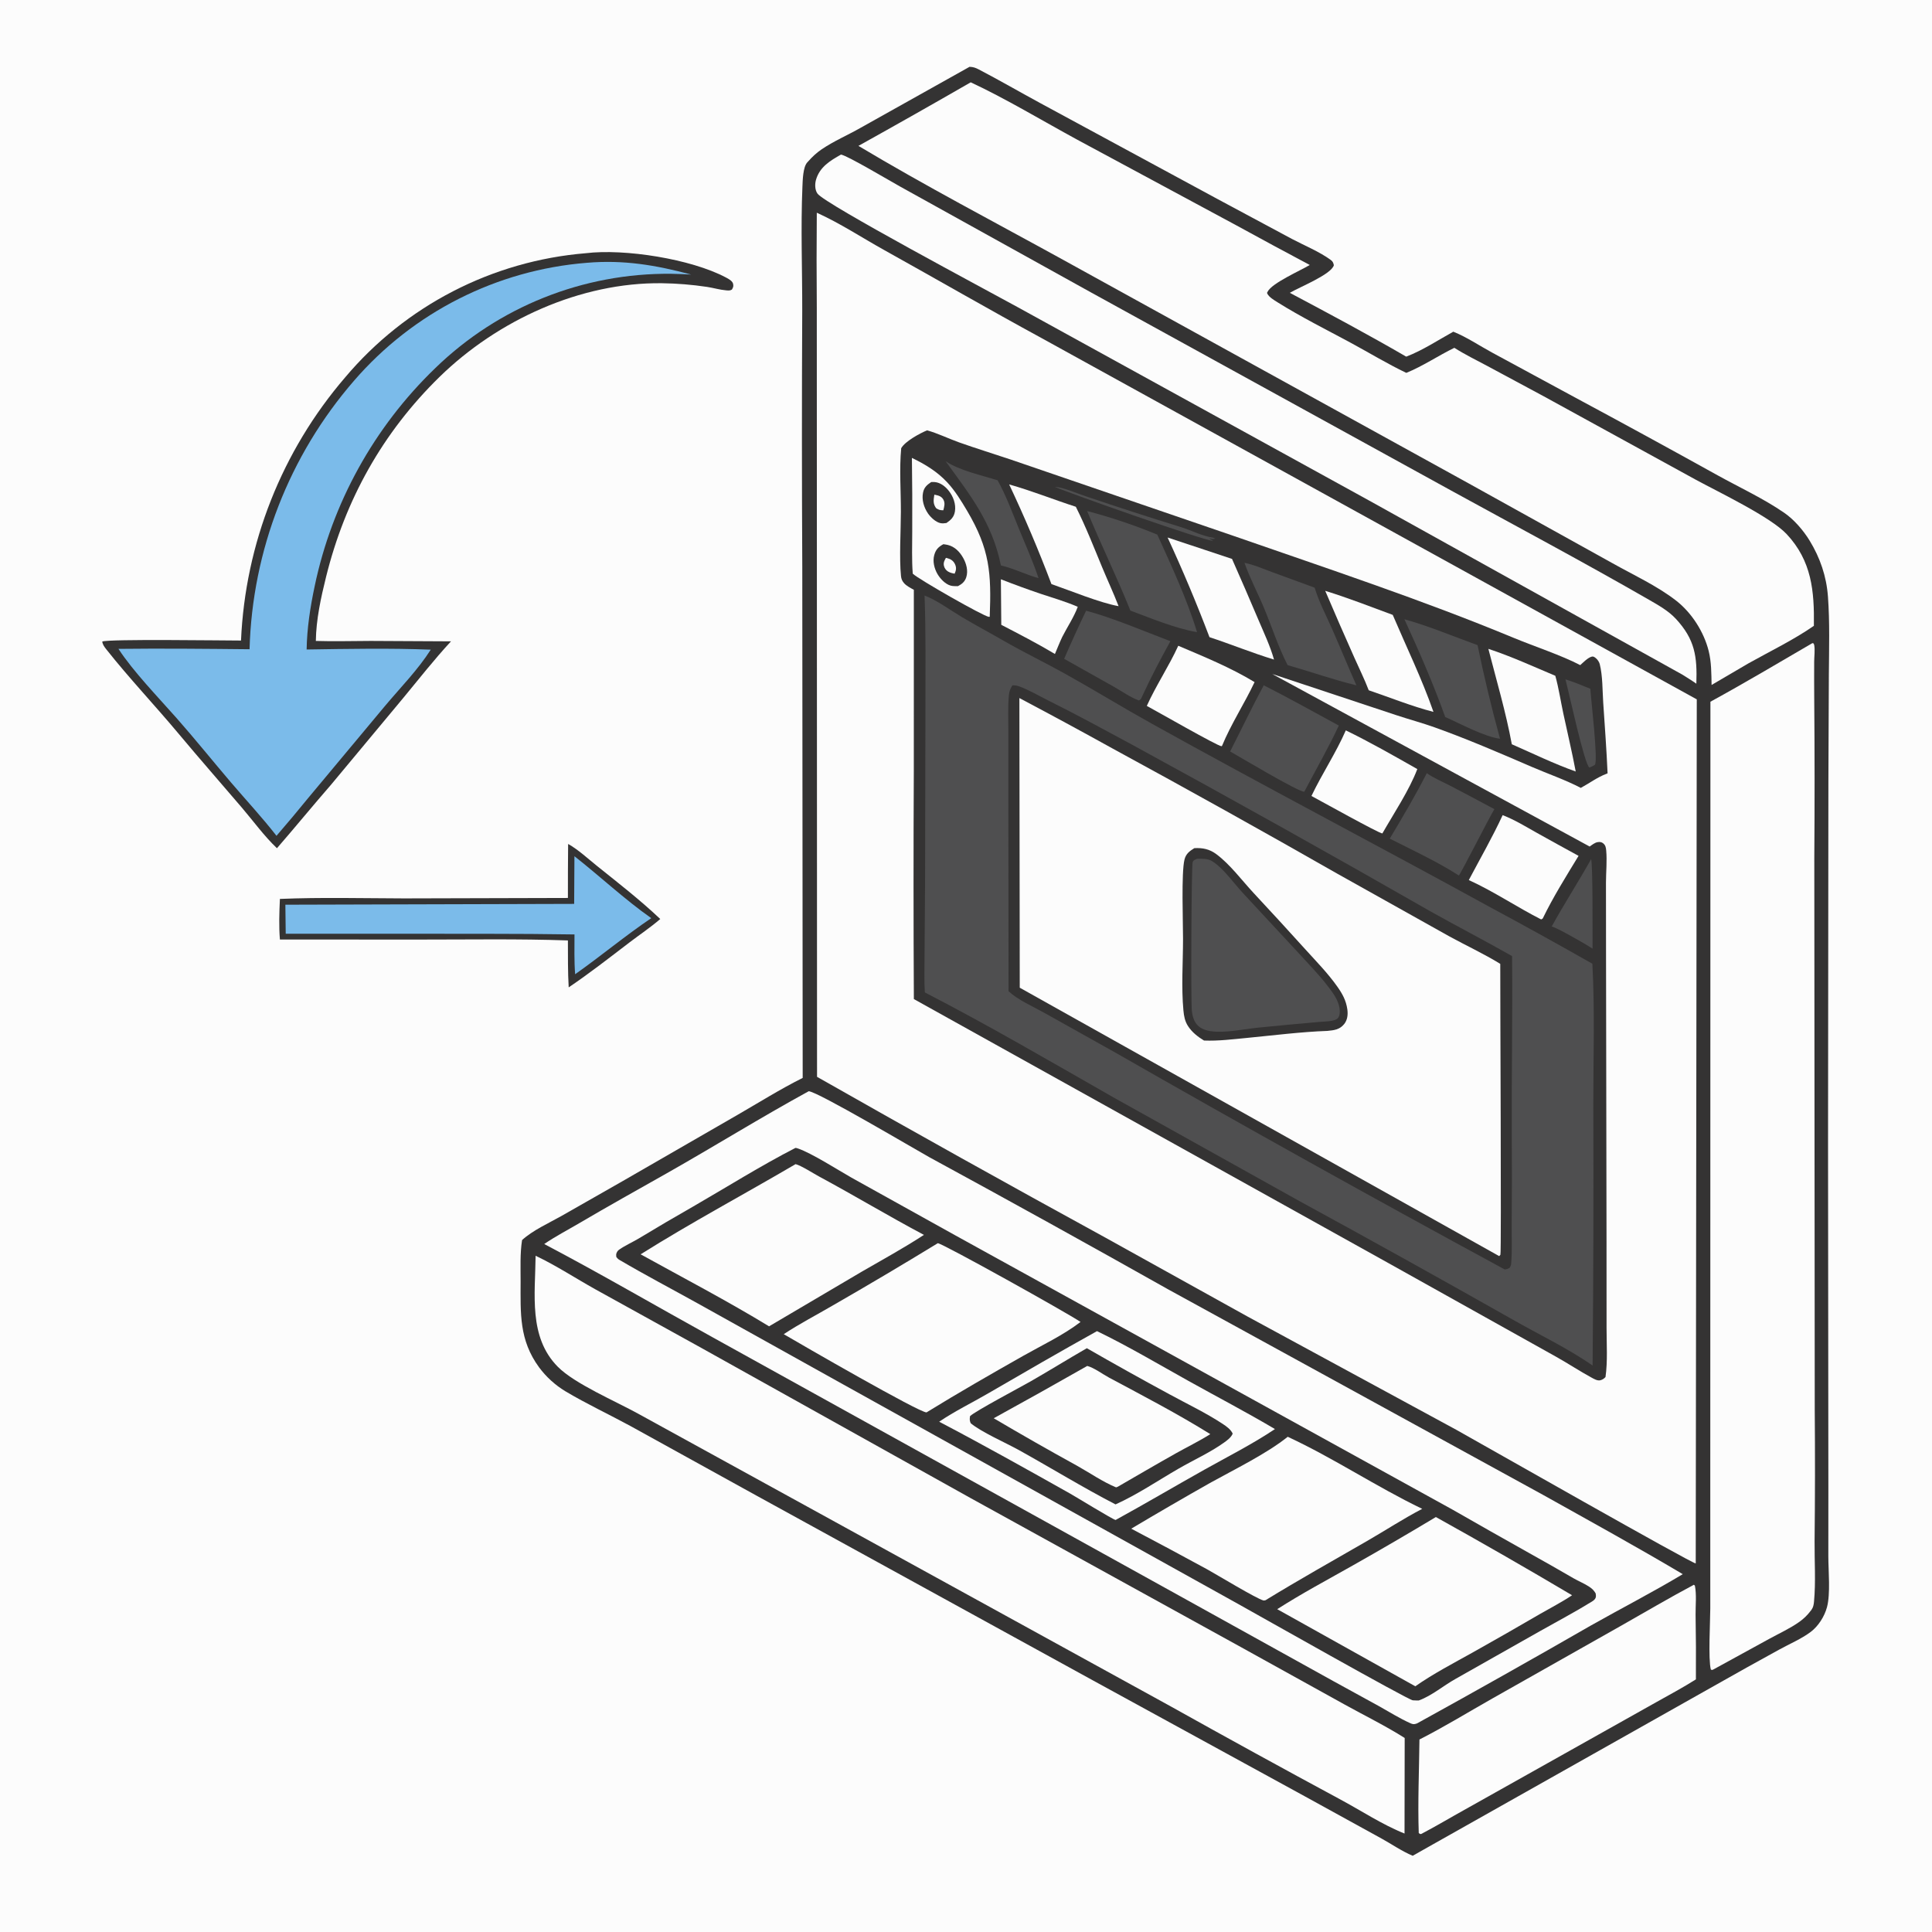 <svg xmlns="http://www.w3.org/2000/svg" style="display: block;" viewBox="0 0 2048 2048" width="1024" height="1024"><path transform="translate(0,0)" fill="rgb(252,252,252)" d="M 0 0 L 2048 0 L 2048 2048 L 0 2048 L 0 0 z"></path><path transform="translate(0,0)" fill="rgb(52,51,51)" d="M 1027.77 70.824 C 1031.7 70.948 1034.16 71.851 1037.64 73.661 C 1059.57 85.099 1080.99 97.53 1102.74 109.31 L 1290.07 210.688 L 1369.62 253.345 C 1382.8 260.294 1398.69 266.786 1410.66 275.554 C 1412.75 277.08 1413.47 278.672 1413.93 281.188 C 1411.24 290.95 1377.19 304.474 1367.26 310.419 C 1408.64 332.393 1450.13 354.535 1490.65 378.06 C 1507.74 371.548 1524.51 360.522 1540.54 351.611 C 1554.72 357.261 1568.2 366.442 1581.64 373.717 L 1670.66 421.909 C 1720.9 448.895 1770.95 476.223 1820.81 503.889 C 1844.11 516.781 1869.53 528.554 1891.43 543.64 C 1901.78 550.767 1911.63 562.224 1918.17 572.903 C 1929.39 591.219 1936.13 610.935 1937.7 632.372 C 1939.71 659.863 1938.85 687.814 1938.66 715.365 L 1938.18 828.04 L 1937.8 1211.84 L 1938.15 1577.27 L 1938.11 1649.99 C 1938.15 1665.13 1940.48 1689.53 1936.68 1703.68 C 1934.03 1713.52 1927.54 1723.8 1919.34 1729.95 C 1909.63 1737.24 1896.73 1742.76 1886.03 1748.64 C 1863.19 1761.15 1840.43 1773.83 1817.77 1786.68 L 1519.45 1954.81 C 1512.11 1958.9 1504.8 1963.03 1497.51 1967.2 C 1485.93 1962.3 1475.5 1955.01 1464.51 1948.94 L 1382.79 1903.98 L 1158.02 1781.01 L 801.999 1585.47 L 668.316 1511.65 C 645.483 1499.24 621.712 1488.15 599.396 1474.84 C 588.479 1468.25 578.956 1459.58 571.364 1449.33 C 550.259 1420.41 551.808 1392.47 551.87 1358.37 C 551.896 1343.91 551.173 1328.84 553.412 1314.53 C 564.756 1304.16 581.55 1296.67 594.958 1289.1 L 659.691 1252.22 L 781.538 1181.97 C 804.52 1168.72 827.138 1154.5 850.882 1142.64 L 850.452 600.9 C 849.972 510.509 849.955 420.117 850.401 329.727 C 850.496 285.866 848.739 241.413 850.613 197.628 C 850.894 191.064 851.179 177.467 855.565 172.353 C 855.877 171.99 856.214 171.65 856.532 171.292 C 860.956 166.313 865.442 162.048 870.969 158.292 C 883.739 149.616 898.612 143.263 912.071 135.592 L 1027.77 70.824 z"></path><path transform="translate(0,0)" fill="rgb(252,252,252)" d="M 865.838 225.495 C 890.525 236.635 913.589 251.886 937.237 265.043 C 993.106 296.129 1048.53 328.166 1104.69 358.705 L 1798.66 741.358 L 1797.55 1657.28 C 1794.39 1658.03 1567.8 1529.03 1543.95 1515.77 L 1322.39 1395.55 L 1171.67 1311.89 C 1069.35 1255.93 967.487 1199.12 866.094 1141.49 L 865.908 542.659 L 865.837 325.88 C 865.544 292.419 865.545 258.956 865.838 225.495 z"></path><path transform="translate(0,0)" fill="rgb(52,51,51)" d="M 982.743 456.175 C 994.071 459.32 1005.32 464.893 1016.44 468.86 C 1034.49 475.292 1052.96 480.932 1071.13 487.054 L 1308.26 568.29 C 1407.72 602.922 1507.28 635.784 1604.64 676.188 C 1626.23 685.147 1655.31 694.664 1675.12 705.055 C 1678.47 702.083 1682.96 697.263 1687.35 696.049 C 1688.98 695.597 1690.15 696.52 1691.44 697.48 C 1693.29 698.863 1695.22 701.705 1695.78 703.914 C 1698.97 716.556 1698.61 731.759 1699.48 744.864 C 1701.15 769.81 1703.01 794.795 1704.1 819.772 C 1703.67 819.95 1703.25 820.142 1702.81 820.307 C 1693.04 824.015 1684.87 830.267 1675.7 835.196 C 1659.26 826.602 1640.53 820.173 1623.41 812.777 C 1589.84 798.265 1555.4 783.414 1520.99 771.107 C 1507.49 766.279 1493.54 762.549 1479.92 758.039 L 1348.65 714.481 L 1685.12 897.37 C 1687.48 895.677 1690.54 893.217 1693.46 892.728 C 1695.9 892.318 1697.85 892.512 1699.76 894.228 C 1702 896.25 1702.37 898.7 1702.63 901.549 C 1703.64 912.602 1702.43 924.297 1702.39 935.431 L 1702.46 1011.25 L 1702.98 1315.85 L 1703.02 1407.96 C 1703.02 1424.9 1704.28 1442.94 1701.9 1459.71 C 1700.43 1461.4 1698.43 1462.71 1696.21 1463.18 C 1693.2 1463.82 1689.77 1461.76 1687.2 1460.37 C 1674.34 1453.39 1662.09 1445.22 1649.31 1438.09 L 1471.88 1338.99 L 968.731 1059.06 C 968.293 978.784 968.273 898.502 968.671 818.222 L 968.711 625.216 C 965.249 623.276 960.912 621.143 958.31 618.138 C 956.279 615.792 955.392 613.647 955.088 610.588 C 953.157 591.184 954.926 562.82 954.976 542.543 C 955.031 520.437 953.24 497.086 955.314 475.15 C 959.296 467.852 975.024 459.376 982.743 456.175 z"></path><path transform="translate(0,0)" fill="rgb(79,79,80)" d="M 980.077 631.25 C 993.608 636.538 1007.13 646.669 1019.71 654.161 C 1034.32 662.856 1049.46 670.891 1064.21 679.399 C 1085.44 691.64 1107.53 702.226 1128.93 714.149 C 1159.81 731.362 1189.98 749.904 1220.86 767.08 C 1339.65 833.157 1460.17 896.069 1579.3 961.504 C 1615.77 981.099 1652 1001.14 1687.98 1021.61 C 1690.65 1070.91 1688.96 1121.24 1688.97 1170.65 C 1689.3 1262.96 1689.06 1355.26 1688.24 1447.56 C 1661.77 1429.09 1631.41 1414.77 1603.33 1398.71 C 1528.46 1356.34 1453.26 1314.55 1377.73 1273.36 L 1180.41 1163.36 C 1114.22 1125.62 1048.11 1086.94 980.37 1052.01 C 979.559 1039.49 980.041 1026.62 980.052 1014.06 L 980.624 933.764 L 981.005 750.012 C 980.999 710.463 981.498 670.774 980.077 631.25 z"></path><path transform="translate(0,0)" fill="rgb(52,51,51)" d="M 1073.1 726.54 C 1075.46 726.394 1077.7 726.643 1079.93 727.438 C 1090.57 731.23 1101.39 737.692 1111.55 742.732 C 1141.48 757.581 1170.58 773.541 1199.99 789.362 C 1306.21 847.272 1411.82 906.273 1516.83 966.355 C 1545.34 982.37 1574.44 997.311 1602.85 1013.51 C 1603.47 1076.9 1602.25 1140.35 1602.53 1203.75 C 1602.79 1234.89 1602.76 1266.04 1602.44 1297.18 C 1602.32 1311.08 1603.07 1325.7 1601.89 1339.5 C 1601.72 1341.5 1601.21 1342.51 1600.08 1344.1 C 1598.24 1345.03 1597.06 1345.54 1594.99 1345.63 C 1456.06 1270.33 1317.99 1193.43 1180.83 1114.95 L 1106.44 1073.34 C 1094.57 1066.68 1079.01 1060 1069.1 1050.72 L 1068.91 842.876 L 1068.91 775.228 C 1068.92 762.611 1068.29 749.529 1069.46 736.974 C 1069.85 732.827 1070.96 730.099 1073.1 726.54 z"></path><path transform="translate(0,0)" fill="rgb(252,252,252)" d="M 1080.59 739.973 C 1113.72 757.489 1146.68 775.331 1179.46 793.495 C 1259.29 836.898 1338.68 881.119 1417.61 926.149 L 1535.67 992.207 C 1553.75 1002.2 1572.79 1010.89 1590.34 1021.75 C 1590.17 1049.8 1591.68 1327.89 1590.5 1330.04 C 1590.19 1330.62 1589.63 1331.03 1589.19 1331.52 L 1080.99 1047.01 L 1080.59 739.973 z"></path><path transform="translate(0,0)" fill="rgb(52,51,51)" d="M 1266 899.092 C 1274.89 898.6 1282.11 900.061 1289.37 905.452 C 1303.93 916.263 1316.47 933.252 1328.87 946.598 C 1347.44 966.512 1365.85 986.568 1384.1 1006.77 C 1395.45 1019.31 1407.65 1031.75 1417.42 1045.58 C 1422.93 1053.37 1426.87 1060.33 1428.23 1069.96 C 1428.99 1075.39 1428.43 1081.17 1424.87 1085.56 C 1420.05 1091.51 1414.26 1092.08 1407.19 1092.8 C 1378.74 1093.82 1350 1097.53 1321.67 1100.25 C 1306.58 1101.7 1291.48 1103.61 1276.3 1103.02 C 1269.73 1099.04 1263.47 1094.14 1259.28 1087.59 C 1255.98 1082.41 1255.05 1077.17 1254.48 1071.16 C 1252.15 1046.51 1254.04 1020.16 1254.07 995.344 C 1254.1 978.177 1252.13 924.928 1255.63 911.096 C 1257.16 905.049 1260.91 902.271 1266 899.092 z"></path><path transform="translate(0,0)" fill="rgb(79,79,80)" d="M 1268.88 910.329 C 1273.77 910.247 1280.3 910.064 1284.65 912.724 C 1297 920.289 1307.9 936.429 1317.91 947.057 L 1376.04 1009.73 C 1386.87 1021.63 1398.41 1033.31 1408.12 1046.15 C 1413.17 1052.82 1418.29 1059.6 1419.85 1068.03 C 1420.45 1071.3 1420.63 1076.99 1417.98 1079.52 C 1414.35 1082.98 1403.62 1082.81 1398.76 1083.26 C 1376.96 1085.15 1355.18 1087.19 1333.4 1089.37 C 1318.04 1090.97 1298.52 1095.31 1283.32 1093.08 C 1277.12 1092.17 1271.25 1089.87 1267.62 1084.53 C 1265.03 1080.71 1263.88 1076.25 1263.43 1071.71 C 1262.18 1059.07 1263.02 918 1264.22 914.112 C 1264.99 911.621 1266.72 911.364 1268.88 910.329 z"></path><path transform="translate(0,0)" fill="rgb(252,252,252)" d="M 966.659 485.399 C 980.695 492.154 993.544 499.929 1004.23 511.454 C 1012.45 520.308 1018.92 530.933 1025.06 541.287 C 1049.3 582.13 1050.95 607.669 1049.16 653.787 C 1048.84 653.813 1048.51 653.884 1048.18 653.866 C 1043.09 653.592 973.461 613.942 967.559 608.121 C 966.403 593.186 966.993 577.91 967.001 562.923 C 967.14 537.081 967.026 511.238 966.659 485.399 z"></path><path transform="translate(0,0)" fill="rgb(52,51,51)" d="M 1000.01 576.872 C 1001.54 577.084 1003.08 577.282 1004.59 577.634 C 1011.98 579.35 1017.4 584.964 1021.01 591.423 C 1024.37 597.429 1026.44 604.953 1024.33 611.728 C 1022.85 616.517 1019.83 619.055 1015.53 621.325 C 1013 621.325 1010.17 621.462 1007.72 620.777 C 1001.98 619.177 996.605 613.409 993.726 608.426 C 990.317 602.524 988.483 594.943 990.381 588.245 C 992.025 582.441 994.835 579.702 1000.01 576.872 z"></path><path transform="translate(0,0)" fill="rgb(252,252,252)" d="M 1002.72 591.337 C 1003.19 591.447 1003.66 591.545 1004.13 591.669 C 1007.83 592.655 1010.67 594.457 1012.34 598.068 C 1014.04 601.733 1013.57 604.603 1011.96 608.116 C 1009.45 607.685 1007.28 607.188 1005.04 605.88 C 1002.78 604.553 1001.09 602.197 1000.57 599.639 C 999.895 596.338 1001.19 594.085 1002.72 591.337 z"></path><path transform="translate(0,0)" fill="rgb(52,51,51)" d="M 987.107 510.999 C 988.415 510.953 989.71 510.89 991.016 511.019 C 997.004 511.611 1002.2 515.77 1005.79 520.358 C 1010.52 526.396 1013.53 534.496 1012.25 542.217 C 1011.26 548.124 1008.04 551.142 1003.29 554.4 C 1001.09 554.709 999.313 554.973 997.09 554.568 C 992.015 553.642 986.448 548.307 983.659 544.223 C 979.391 537.973 976.884 529.715 978.461 522.168 C 979.63 516.571 982.542 514.106 987.107 510.999 z"></path><path transform="translate(0,0)" fill="rgb(252,252,252)" d="M 990.425 524.389 C 990.903 524.475 991.383 524.553 991.86 524.646 C 995.278 525.31 998.282 526.423 1000.05 529.67 C 1002.07 533.401 1000.95 537.117 999.949 540.931 C 996.485 540.823 995.163 540.599 992.289 538.664 C 988.84 533.795 989.576 530.113 990.425 524.389 z"></path><path transform="translate(0,0)" fill="rgb(79,79,80)" d="M 1339.61 726.448 C 1366.41 739.972 1392.77 754.845 1419.2 769.11 C 1408.14 792.872 1394.78 816.093 1382.54 839.316 C 1375.05 838.782 1314.16 802.311 1303.98 796.579 C 1315.89 773.192 1327.2 749.591 1339.61 726.448 z"></path><path transform="translate(0,0)" fill="rgb(252,252,252)" d="M 1592.87 864.092 C 1605.6 868.967 1617.59 876.405 1629.47 883.045 C 1644.05 891.184 1658.68 899.249 1673.34 907.241 C 1660.25 928.733 1646.33 950.978 1635.38 973.608 C 1634.94 974.107 1634.24 974.3 1633.65 974.62 C 1607.86 961.516 1583.28 944.806 1557 932.914 C 1569.03 910.125 1582.08 887.469 1592.87 864.092 z"></path><path transform="translate(0,0)" fill="rgb(252,252,252)" d="M 1249.01 684.531 C 1276.54 696.251 1304.26 707.5 1329.91 723.055 C 1319.12 745.944 1305.05 767.286 1295.37 790.721 L 1294.79 791.008 C 1290.43 790.791 1225.74 753.645 1215.66 748.288 C 1225.53 726.445 1239.03 706.382 1249.01 684.531 z"></path><path transform="translate(0,0)" fill="rgb(79,79,80)" d="M 1319.2 596.614 C 1328.91 598.509 1338.72 602.867 1347.99 606.255 L 1393.58 622.961 C 1398.11 637.936 1405.83 652.5 1412.14 666.841 C 1420.85 686.666 1429.05 706.698 1437.86 726.494 C 1413.11 720.469 1389.35 712.012 1364.91 705.054 C 1355.06 685.819 1348.16 664.326 1339.83 644.31 C 1333.2 628.4 1324.87 612.858 1319.2 596.614 z"></path><path transform="translate(0,0)" fill="rgb(252,252,252)" d="M 1426.61 774.22 C 1452.2 786.661 1477.65 801.194 1502.4 815.251 C 1493.9 837.689 1477.41 862.375 1465.36 883.483 C 1461.93 883.529 1399.42 848.661 1390.19 843.77 C 1401.43 820.174 1416.15 798.237 1426.61 774.22 z"></path><path transform="translate(0,0)" fill="rgb(79,79,80)" d="M 1152.41 541.736 C 1177.07 548.147 1203.3 557.003 1226.82 566.736 C 1241.93 600.236 1258.25 634.915 1268.91 670.098 C 1245.2 665.986 1220.76 655.572 1198.27 647.277 C 1183.93 611.595 1167.04 577.205 1152.41 541.736 z"></path><path transform="translate(0,0)" fill="rgb(79,79,80)" d="M 1512.46 819.592 C 1520.03 824.953 1529.4 828.798 1537.65 833.085 C 1553.19 841.203 1568.68 849.412 1584.12 857.711 C 1578.39 867.102 1548.3 926.47 1546.44 928.063 C 1523.5 913.291 1497.51 901.33 1473.18 888.975 C 1486.9 866.052 1500.32 843.407 1512.46 819.592 z"></path><path transform="translate(0,0)" fill="rgb(252,252,252)" d="M 1069.76 513.527 C 1093.54 520.188 1116.86 529.605 1140.41 537.187 C 1150.92 558.044 1159.36 579.7 1168.29 601.249 C 1174.02 615.065 1180.36 628.596 1185.74 642.557 C 1165.88 639.019 1134.61 626.078 1114.57 619.148 C 1101.05 583.357 1086.1 548.122 1069.76 513.527 z"></path><path transform="translate(0,0)" fill="rgb(252,252,252)" d="M 1577.73 687.81 C 1601.75 695.703 1625.4 706.56 1648.7 716.364 C 1652.3 729.34 1654.36 743.116 1657.18 756.308 C 1661.56 776.836 1666.45 797.187 1670.33 817.83 C 1647.36 809.697 1624.91 798.723 1602.58 788.945 C 1596.35 755.085 1586.3 721.164 1577.73 687.81 z"></path><path transform="translate(0,0)" fill="rgb(252,252,252)" d="M 1404.79 626.309 C 1428.92 633.748 1452.67 643.039 1476.36 651.799 C 1490.85 685.765 1507.38 719.807 1519.54 754.644 C 1496.48 748.715 1473.51 739.378 1450.9 731.706 C 1446.48 720.009 1440.7 708.525 1435.64 697.062 C 1425.16 673.565 1414.87 649.98 1404.79 626.309 z"></path><path transform="translate(0,0)" fill="rgb(252,252,252)" d="M 1237.7 569.773 L 1305.98 592.455 C 1315.46 613.845 1324.77 635.314 1333.89 656.862 C 1339.74 670.676 1346.45 684.719 1350.5 699.172 C 1327.51 692.197 1304.97 682.938 1282.1 675.42 C 1268.55 639.692 1253.74 604.454 1237.7 569.773 z"></path><path transform="translate(0,0)" fill="rgb(79,79,80)" d="M 1151.29 647.399 C 1177.85 654.244 1214.21 669.66 1240.67 679.715 C 1230.17 698.768 1220.05 717.852 1210.99 737.641 C 1209.84 740.031 1209.75 741.204 1207.34 742.559 C 1198.48 739.397 1189.19 732.775 1180.94 728.103 L 1128.04 698.365 C 1135.46 681.229 1143.21 664.237 1151.29 647.399 z"></path><path transform="translate(0,0)" fill="rgb(79,79,80)" d="M 1488.71 656.401 C 1514.77 663.721 1540.74 674.653 1566.27 683.867 C 1573.15 717.188 1581.09 750.28 1590.08 783.094 C 1573.74 781.107 1547.87 767.078 1532 760.07 C 1519.25 724.551 1504.45 690.674 1488.71 656.401 z"></path><path transform="translate(0,0)" fill="rgb(252,252,252)" d="M 1060.98 614.054 C 1074.88 619.51 1088.9 624.635 1103.03 629.424 C 1116.18 633.834 1129.76 637.691 1142.46 643.252 C 1138.52 654.014 1131.24 664.868 1126.01 675.173 C 1123.22 681.077 1120.82 687.229 1118.27 693.245 C 1099.74 682.168 1080.55 672.283 1061.4 662.336 L 1060.98 614.054 z"></path><path transform="translate(0,0)" fill="rgb(79,79,80)" d="M 1002.4 488.942 C 1017.6 498.973 1040.06 503.646 1057.51 509.148 C 1066.65 525.59 1073.13 543.504 1080.26 560.885 C 1087.31 578.071 1095.02 595.248 1100.91 612.868 C 1087.35 609.142 1074.68 602.562 1060.99 599.387 C 1051.8 553.928 1028.52 525.038 1002.4 488.942 z"></path><path transform="translate(0,0)" fill="rgb(79,79,80)" d="M 1686.59 910.849 C 1688.58 913.395 1688.12 995.402 1688.17 1005.58 C 1679.75 1000.24 1671.09 995.422 1662.38 990.592 C 1656.66 987.51 1651.03 984.266 1644.89 982.071 C 1658.15 957.975 1673.14 934.861 1686.59 910.849 z"></path><path transform="translate(0,0)" fill="rgb(79,79,80)" d="M 1659.43 720.126 C 1668.44 722.916 1677.11 726.592 1685.84 730.143 C 1686.45 741.384 1694.2 805.901 1690.66 810.738 C 1688.74 811.99 1686.96 812.824 1684.81 813.639 C 1679.48 810.377 1662.81 732.456 1659.43 720.126 z"></path><path transform="translate(0,0)" fill="rgb(79,79,80)" d="M 1118.03 516.021 C 1127.54 516.636 1141.41 522.95 1150.98 526.093 C 1184.67 537.49 1218.51 548.449 1252.48 558.967 C 1263.25 562.391 1274.14 568.056 1285.21 569.83 C 1285.68 569.905 1286.15 569.969 1286.62 570.039 L 1286.18 570.157 L 1288.18 570.872 C 1286.08 571.879 1283.9 571.082 1281.63 570.768 C 1283.13 571.549 1284.57 572.467 1286.02 573.338 C 1277.13 573.505 1134.33 523.223 1118.03 516.021 z"></path><path transform="translate(0,0)" fill="rgb(252,252,252)" d="M 857.289 1156.74 C 867.263 1157.46 969.568 1218.05 985.116 1226.68 C 1069.88 1272.78 1154.31 1319.5 1238.39 1366.83 L 1635.82 1584.71 C 1685.35 1612.41 1735 1639.71 1783.81 1668.68 C 1751.97 1687.79 1718.64 1704.9 1686.29 1723.17 C 1625.3 1758.25 1564 1792.77 1502.38 1826.75 C 1502.02 1826.89 1501.66 1827.05 1501.28 1827.18 C 1498.71 1828.01 1497.39 1827.74 1494.93 1826.64 C 1483.64 1821.58 1472.71 1814.7 1461.9 1808.67 L 1413.61 1782.17 L 1248.97 1690.9 L 755.203 1417.48 C 695.714 1384.64 637.063 1350.35 576.899 1318.72 C 588.65 1310.66 601.765 1303.86 614.068 1296.61 C 644.827 1278.5 675.975 1261.18 707.031 1243.6 C 757.365 1215.09 806.532 1184.52 857.289 1156.74 z"></path><path transform="translate(0,0)" fill="rgb(52,51,51)" d="M 843.221 1216.82 C 844.307 1216.99 844.516 1216.99 845.714 1217.39 C 860.411 1222.34 888.157 1240.2 902.716 1248.42 L 1013.08 1309.76 L 1539.79 1600.29 C 1566.77 1615.76 1593.84 1631.09 1620.97 1646.29 C 1636.79 1655.01 1652.3 1664.01 1667.95 1673.01 C 1673.33 1676.11 1679.33 1678.52 1684.51 1681.91 C 1687.59 1683.92 1689.71 1685.95 1691.5 1689.14 C 1691.71 1690.79 1692.04 1692.38 1691.33 1693.96 C 1690.55 1695.68 1688.96 1696.82 1687.41 1697.78 C 1669.51 1708.84 1650.64 1718.77 1632.31 1729.14 L 1543 1779.66 C 1530.24 1786.76 1517.65 1797.62 1504.04 1802.54 C 1501.93 1802.55 1499.76 1802.59 1497.67 1802.41 C 1492.54 1801.99 1332.96 1711.64 1311.86 1699.91 L 893.789 1467.53 L 739.315 1381.49 C 711.826 1366.23 683.915 1351.58 656.811 1335.64 C 655.207 1334.7 654.426 1333.91 653.319 1332.45 C 653.106 1330.8 652.991 1329.58 653.677 1327.98 C 654.308 1326.5 655.236 1325.44 656.534 1324.54 C 662.825 1320.16 670.412 1316.82 677.042 1312.87 C 695.997 1301.39 715.103 1290.17 734.355 1279.2 C 770.478 1258.35 806.132 1235.91 843.221 1216.82 z"></path><path transform="translate(0,0)" fill="rgb(252,252,252)" d="M 1162.87 1411.05 C 1195.89 1427.04 1227.7 1445.93 1259.75 1463.79 C 1290.33 1480.83 1321.37 1497.02 1351.49 1514.87 C 1327.82 1530.74 1301.65 1543.95 1276.76 1557.9 C 1245.28 1575.54 1214.23 1593.88 1182.59 1611.24 C 1179.88 1610.9 1140.49 1586.71 1134.73 1583.47 C 1088.71 1557.6 1042.32 1531.6 995.572 1507.08 C 1011.74 1496.06 1030.16 1487.11 1047.11 1477.25 C 1085.57 1454.89 1123.98 1432.67 1162.87 1411.05 z"></path><path transform="translate(0,0)" fill="rgb(52,51,51)" d="M 1152.1 1429.16 C 1181.14 1445.85 1210.39 1462.16 1239.85 1478.1 C 1258.41 1488.2 1278.43 1497.75 1296.07 1509.36 C 1300.01 1511.95 1304.73 1515.29 1306.71 1519.69 C 1305.02 1523.85 1300.82 1526.86 1297.26 1529.39 C 1282.58 1539.84 1265.06 1547.76 1249.41 1556.79 C 1227.47 1569.45 1205.58 1584.35 1182.51 1594.73 C 1147.92 1576.83 1114.31 1556.16 1080.23 1537.23 C 1066.16 1529.41 1040.01 1517.95 1028.95 1508.63 C 1027.74 1505.61 1027.83 1504.26 1028.29 1501.16 C 1033.33 1496.09 1082.37 1470.11 1092.29 1464.43 C 1112.39 1452.93 1132.04 1440.68 1152.1 1429.16 z"></path><path transform="translate(0,0)" fill="rgb(252,252,252)" d="M 1152.53 1447.95 C 1159.67 1449.79 1169.11 1456.84 1175.84 1460.44 C 1211.67 1479.62 1248.48 1498.76 1282.97 1520.24 C 1271.41 1527.56 1258.76 1533.7 1246.81 1540.41 C 1226.01 1552.08 1205.41 1564.16 1184.76 1576.09 L 1183.1 1576.68 C 1169.04 1570.88 1155.05 1561.22 1141.69 1553.73 C 1112.01 1537.4 1082.57 1520.62 1053.39 1503.41 C 1086.58 1485.18 1119.62 1466.69 1152.53 1447.95 z"></path><path transform="translate(0,0)" fill="rgb(252,252,252)" d="M 994.121 1317.83 C 999.951 1318.49 1131.15 1391.63 1145.43 1401.32 C 1127.11 1415.36 1104.57 1425.97 1084.5 1437.33 C 1050.18 1456.77 1015.73 1476.52 982.153 1497.2 C 974.64 1497.55 848.959 1424.98 830.792 1414.28 C 847.336 1403.37 865.447 1393.96 882.573 1383.96 C 920.053 1362.42 957.239 1340.38 994.121 1317.83 z"></path><path transform="translate(0,0)" fill="rgb(252,252,252)" d="M 1522.09 1608.12 C 1570.59 1635.09 1618.72 1662.73 1666.45 1691.03 C 1655.85 1698.2 1644.02 1704.22 1632.92 1710.63 C 1609.09 1724.53 1585.15 1738.22 1561.09 1751.7 C 1540.72 1763.09 1519.41 1774.14 1500.28 1787.53 L 1353.9 1705.8 C 1379.75 1689.25 1407.36 1674.5 1434.09 1659.41 C 1463.65 1642.71 1492.99 1625.61 1522.09 1608.12 z"></path><path transform="translate(0,0)" fill="rgb(252,252,252)" d="M 1365.05 1523.04 C 1413.92 1545.73 1459.06 1576.09 1507.61 1599.44 C 1487.6 1609.87 1468.71 1622.23 1449.19 1633.49 C 1413.11 1654.31 1377 1674.55 1341.45 1696.33 C 1340.73 1696.4 1339.98 1696.71 1339.27 1696.54 C 1332 1694.73 1290.72 1669.71 1279.82 1663.65 C 1253.05 1649.05 1226.17 1634.66 1199.18 1620.46 C 1226.81 1604.02 1254.62 1587.87 1282.6 1572.03 C 1308.01 1557.91 1342.82 1540.96 1365.05 1523.04 z"></path><path transform="translate(0,0)" fill="rgb(252,252,252)" d="M 843.355 1234.03 C 849.173 1235.48 862.391 1243.98 868.408 1247.22 C 905.698 1267.31 942.002 1289.17 979.406 1309.03 C 958.017 1323.03 935.317 1335.37 913.213 1348.2 L 815.241 1405.96 C 771.027 1379.01 724.442 1354.7 679.089 1329.63 C 732.68 1295.98 788.762 1266.03 843.355 1234.03 z"></path><path transform="translate(0,0)" fill="rgb(252,252,252)" d="M 1029.01 87.261 C 1065.82 104.363 1105.95 128.549 1142.08 148.163 L 1310.99 239.105 C 1336.7 253.208 1362.5 267.137 1388.39 280.891 C 1378.61 286.791 1348.4 300.011 1343.76 309.143 C 1343.15 310.335 1342.92 310.247 1343.43 311.316 C 1345.16 314.959 1350.78 318.263 1354.2 320.412 C 1379.03 335.989 1406.11 349.474 1431.93 363.423 C 1451.47 373.982 1470.71 385.684 1490.73 395.259 C 1508.18 388.209 1524.66 376.982 1541.67 368.697 C 1552.76 375.778 1564.88 381.654 1576.49 387.88 L 1636.42 420.09 L 1797.67 508.554 C 1821.79 521.658 1876.9 547.983 1893.89 566.138 C 1920.54 594.623 1923.32 626.487 1922.79 663.404 C 1902.19 677.787 1875.74 690.72 1853.53 703.128 L 1814.35 726.089 C 1814.08 713.917 1814.23 701.843 1811.24 689.954 C 1806.15 669.705 1793.19 649.438 1776.66 636.615 C 1756.3 620.821 1731.2 609.369 1708.76 596.731 L 1557.58 512.824 L 1127.45 275.692 C 1054.92 235.727 981.022 197.168 909.973 154.643 C 949.818 132.477 989.499 110.015 1029.01 87.261 z"></path><path transform="translate(0,0)" fill="rgb(252,252,252)" d="M 1921.21 681.746 L 1922.33 681.98 C 1922.75 682.705 1922.99 682.992 1923.16 683.919 C 1924.08 688.919 1923.13 696.119 1923.11 701.348 C 1923.04 714.498 1923.06 727.647 1923.16 740.796 C 1923.63 797.039 1923.65 853.284 1923.24 909.528 L 1923.7 1494.28 C 1924.11 1540.81 1924.05 1587.34 1923.53 1633.86 C 1923.37 1655 1924.9 1676.79 1922.93 1697.83 C 1922.63 1701.02 1922.16 1703.79 1920.24 1706.46 C 1919.96 1706.84 1919.66 1707.2 1919.38 1707.58 C 1915.84 1712.23 1912.07 1715.91 1907.3 1719.3 C 1897.61 1726.17 1886.15 1731.42 1875.7 1737.13 L 1816.35 1769.65 C 1814.54 1770.46 1815.46 1770.39 1813.58 1769.87 C 1810.67 1759.08 1812.92 1718.73 1812.97 1705.23 L 1812.97 1558.78 L 1813.12 743.858 C 1849.51 723.942 1885.36 702.642 1921.21 681.746 z"></path><path transform="translate(0,0)" fill="rgb(252,252,252)" d="M 567.768 1331.16 C 589.509 1341.49 610.009 1354.95 631.023 1366.68 L 743.727 1429 L 1028.45 1587.8 L 1314.98 1745.75 L 1425.52 1806.96 C 1446.64 1818.67 1468.64 1829.41 1489.03 1842.33 L 1488.86 1943.63 C 1465.23 1934.21 1442.72 1919.22 1420.26 1907.21 C 1360.26 1874.87 1300.51 1842.07 1241 1808.83 L 855.698 1597.04 L 676.77 1498.74 C 652.568 1485.34 609.271 1466.95 591.351 1448.89 C 560.034 1417.34 567.378 1371.75 567.768 1331.16 z"></path><path transform="translate(0,0)" fill="rgb(252,252,252)" d="M 891.511 163.842 C 898.734 165.176 943.637 191.924 953.569 197.412 L 1157.07 310.288 L 1538.57 520.171 C 1608.45 558.52 1679.05 596.09 1748.12 635.856 C 1757.97 641.527 1768.63 647.519 1776.42 655.917 C 1796.81 677.896 1799.17 696.035 1798.2 724.751 C 1793.34 721.307 1788.26 718.209 1783.22 715.047 L 1451.5 530.698 L 1078.99 325.718 C 1048.69 308.995 874.877 216.58 866.594 205.274 C 863.72 201.352 863.705 194.986 865.007 190.524 C 868.968 176.945 879.991 170.334 891.511 163.842 z"></path><path transform="translate(0,0)" fill="rgb(252,252,252)" d="M 1795.57 1679.91 L 1796.65 1680.85 C 1798.56 1690.29 1797.3 1701.76 1797.39 1711.48 C 1797.8 1734.38 1797.91 1757.29 1797.72 1780.2 C 1784.01 1788.96 1769.39 1796.64 1755.22 1804.65 L 1672.24 1851.23 L 1552.48 1918.43 C 1537.11 1926.95 1522.03 1935.99 1506.46 1944.14 C 1504.64 1944.01 1505.5 1944.32 1503.93 1943.06 C 1502.82 1910.18 1504.32 1876.86 1504.68 1843.94 C 1530.82 1830.66 1556.28 1815.01 1581.82 1800.55 L 1717.89 1723.64 C 1743.76 1709 1769.33 1693.87 1795.57 1679.91 z"></path><path transform="translate(0,0)" fill="rgb(52,51,51)" d="M 620.927 268.419 C 662.166 263.401 732.527 274.498 769.495 294.141 C 772.243 295.601 776.536 297.745 777.175 301.142 C 777.676 303.81 777.072 304.74 775.844 306.968 C 773.845 308.207 772.09 307.97 769.834 307.789 C 763.115 307.248 756.221 305.138 749.511 304.128 C 733.868 301.774 717.509 300.428 701.687 300.23 C 615.242 299.15 527.376 339.535 466.035 399.431 C 405.658 458.387 365.871 529.792 345.619 611.613 C 340.209 633.467 335.085 656.874 334.805 679.42 C 354.137 680.043 373.68 679.424 393.034 679.402 L 478.093 679.848 C 460.416 698.9 444.238 719.603 427.67 739.619 L 351.096 831.619 C 331.672 853.922 312.971 876.833 293.577 899.152 C 279.999 886.234 268.586 870.452 256.427 856.183 C 234.147 830.037 211.521 804.335 189.489 777.954 C 164.381 747.888 137.115 719.175 112.839 688.505 C 110.798 685.926 108.786 683.408 108.403 680.048 C 115.427 677.215 236.845 679.012 255.489 679.001 C 259.964 576.277 298.834 478.039 365.857 400.064 C 429.956 323.964 521.765 276.58 620.927 268.419 z"></path><path transform="translate(0,0)" fill="rgb(123,187,234)" d="M 622.143 278.577 C 661.03 275.248 695.2 281.02 732.634 291.027 C 725.596 290.647 718.553 290.38 711.506 290.226 C 618.207 289.281 528.31 325.225 461.383 390.236 C 396.51 452.758 351.96 533.361 333.533 621.554 C 328.871 643.622 325.416 665.893 325.046 688.485 C 368.716 687.825 412.99 686.959 456.622 688.663 C 443.052 709.98 424.688 728.62 408.457 747.935 L 326.749 845.856 C 315.738 859.408 304.516 872.787 293.087 885.989 C 277.886 866.436 260.706 847.998 244.61 829.137 C 225.446 806.682 206.967 783.63 187.433 761.495 C 167.981 739.454 141.248 711.849 125.571 687.824 C 171.847 687.281 218.257 687.755 264.538 688.214 C 267.431 583.412 306.548 482.849 375.234 403.639 C 437.887 331.102 526.595 286.17 622.143 278.577 z"></path><path transform="translate(0,0)" fill="rgb(52,51,51)" d="M 602.233 894.639 C 612.874 900.542 623.402 910.37 632.912 917.987 C 655.516 936.093 678.889 954.272 699.898 974.183 C 689.639 983.078 677.906 990.902 667.08 999.165 C 645.96 1015.29 624.875 1031.79 602.841 1046.65 C 601.855 1030.11 602.086 1013.47 602.001 996.904 C 549.307 995.069 496.235 996.013 443.5 995.982 L 296.718 995.923 C 295.552 981.788 296.06 967.061 296.715 952.898 C 340.43 951.08 384.671 952.223 428.433 952.341 L 602.011 951.879 C 601.975 932.798 602.049 913.718 602.233 894.639 z"></path><path transform="translate(0,0)" fill="rgb(123,187,234)" d="M 608.924 907.632 C 636.141 929.002 662.122 953.442 690.36 973.272 C 662.776 991.89 636.916 1013.52 609.666 1032.74 C 608.578 1018.76 608.986 1004.57 608.987 990.545 C 548.194 989.55 487.304 989.999 426.5 989.808 L 302.875 989.79 L 302.506 959.025 L 608.632 958.157 L 608.924 907.632 z"></path></svg>